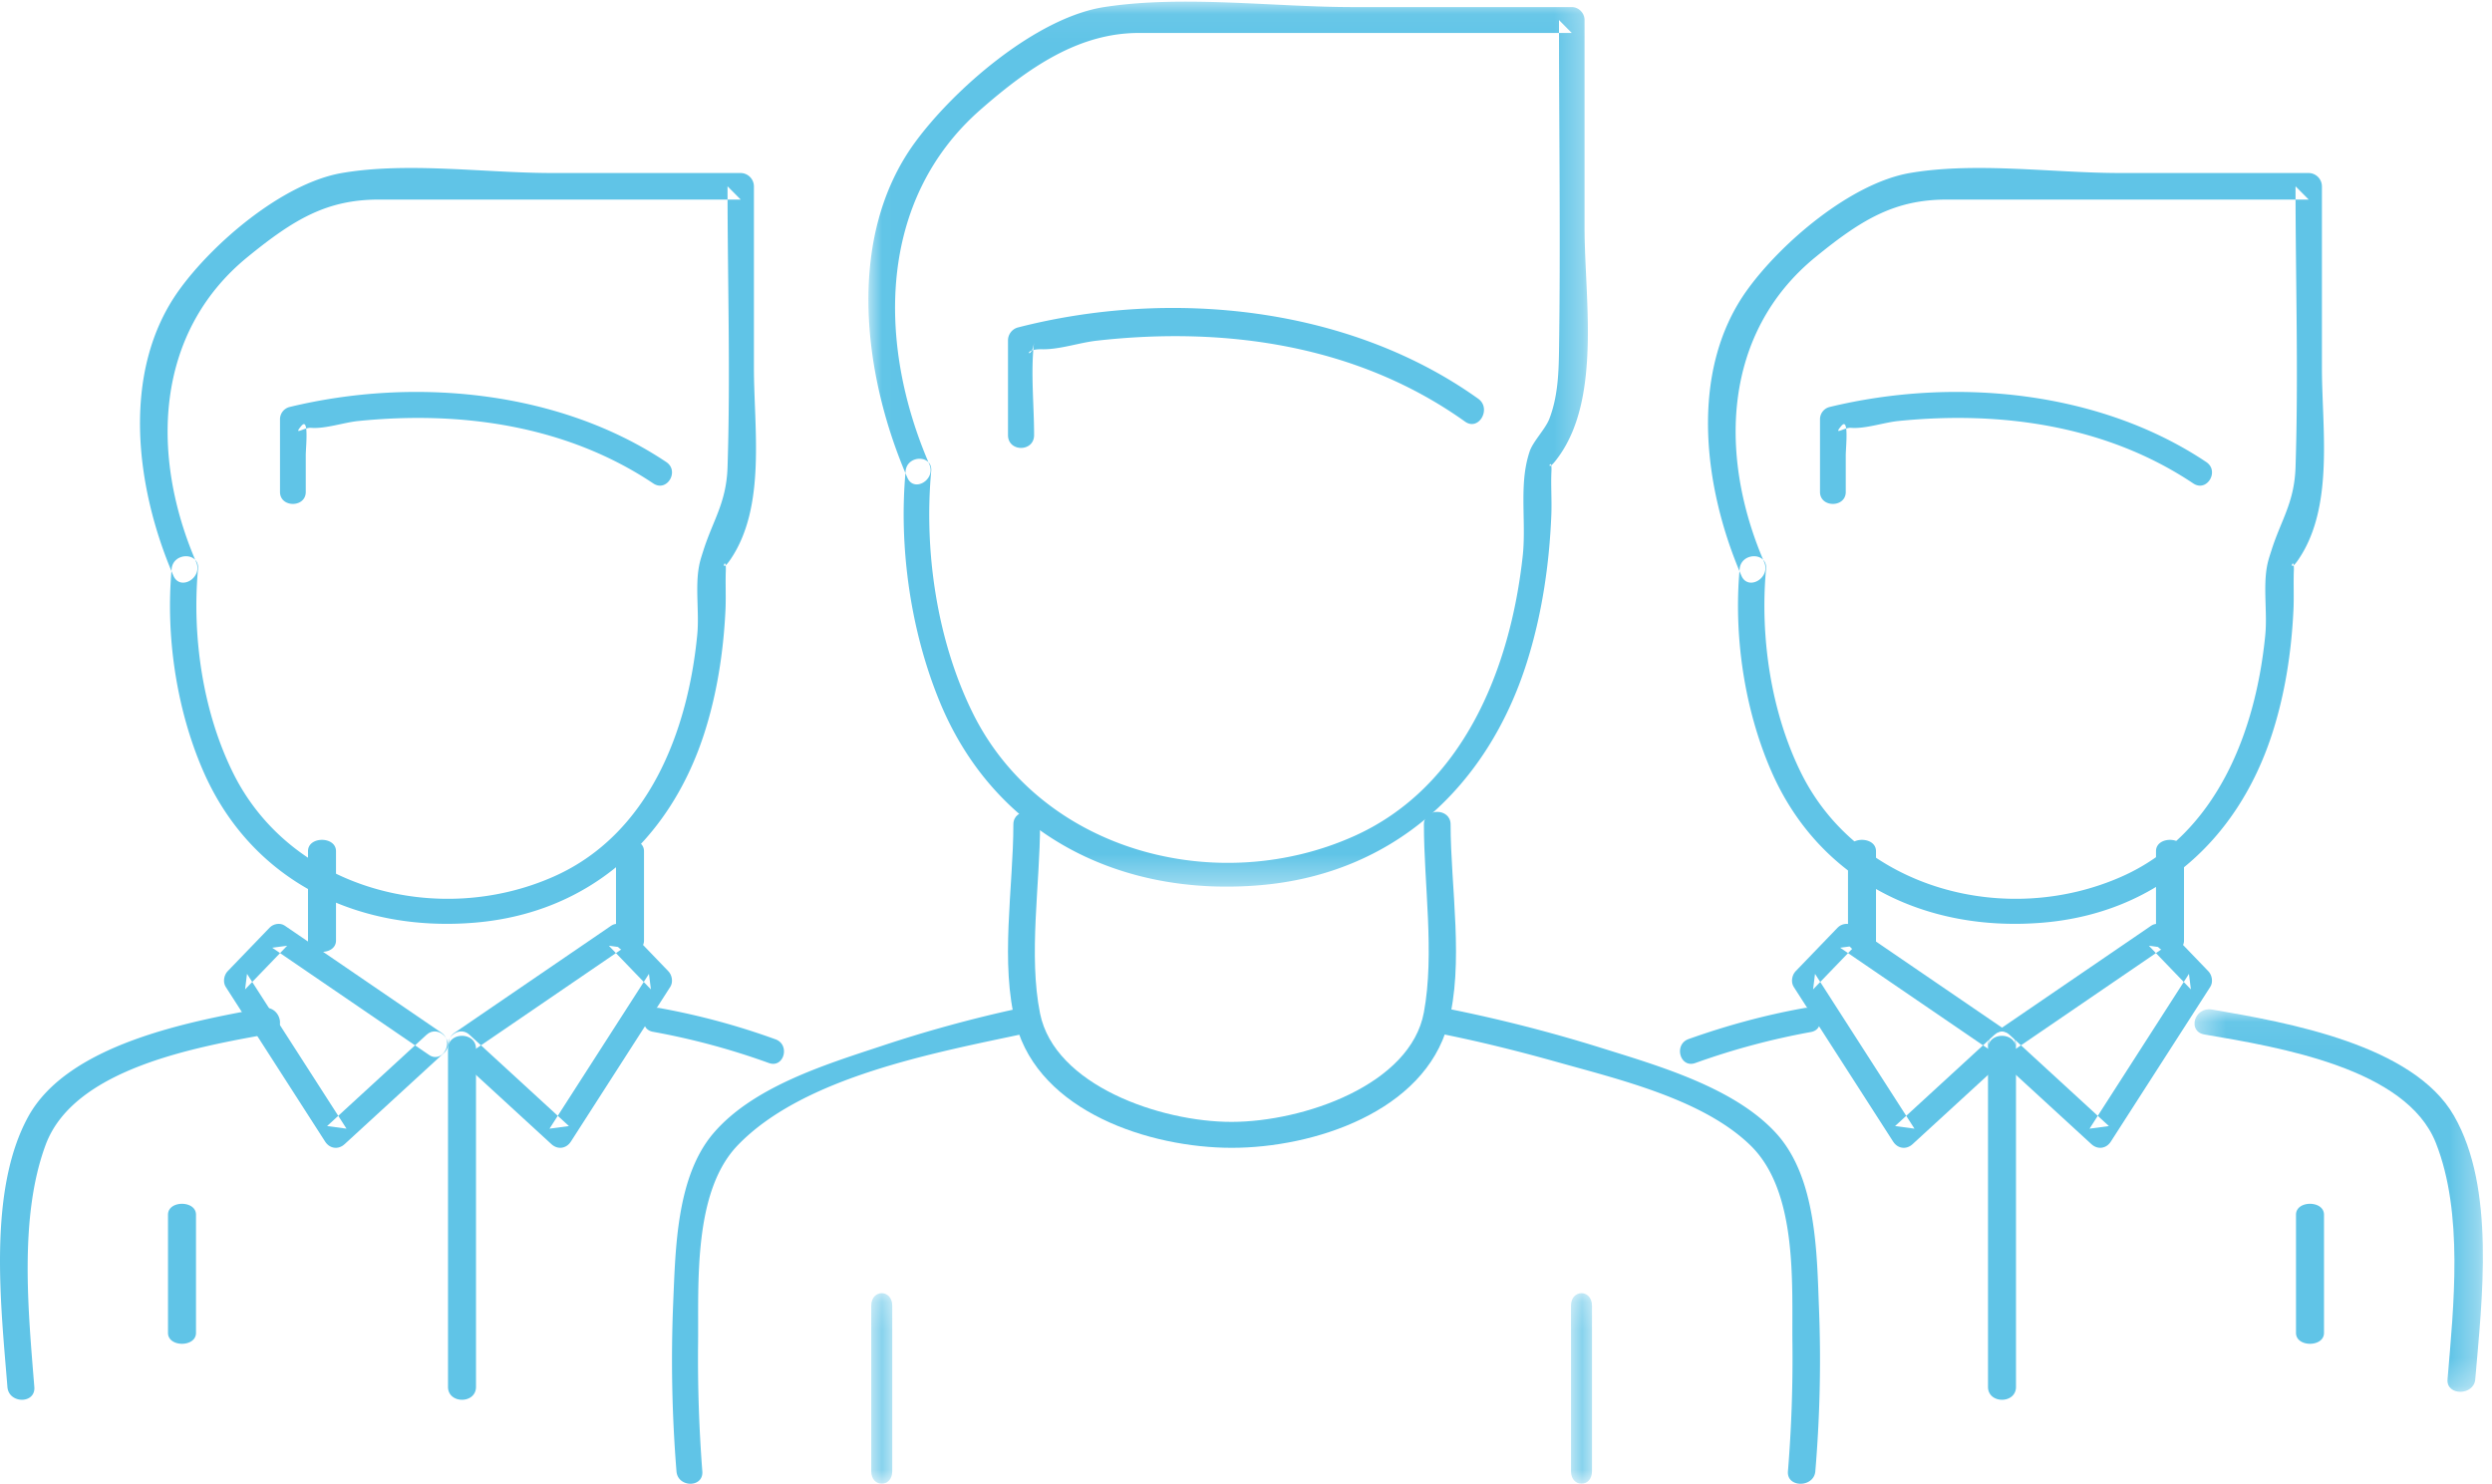 <?xml version="1.0" encoding="UTF-8"?> <svg xmlns="http://www.w3.org/2000/svg" xmlns:xlink="http://www.w3.org/1999/xlink" width="89" height="53" viewBox="0 0 89 53"><defs><path id="a" d="M.375.05h10.3v13.665H.374z"></path><path id="c" d="M.107.192h.75V7h-.75z"></path><path id="e" d="M.116.192h.75V7h-.75z"></path><path id="g" d="M.015.059h25.694V31.67H.015z"></path></defs><g fill="none" fill-rule="evenodd"><path fill="#60C4E7" d="M64.434 36.008c-1.402.25-2.788.63-4.127 1.107-.541.193-.308 1.052.24.856a25.832 25.832 0 0 1 4.127-1.107c.57-.101.329-.957-.24-.856"></path><g transform="translate(78 36)"><mask id="b" fill="#fff"><use xlink:href="#a"></use></mask><path fill="#60C4E7" d="M.733.952c2.683.458 7.209 1.206 8.262 3.873.993 2.512.638 5.811.417 8.445-.051.595.94.592.99 0 .239-2.829.732-6.827-.762-9.419C8.185 1.327 3.74.527.996.06.373-.047.106.846.733.952" mask="url(#b)"></path></g><path fill="#60C4E7" d="M71.677 37.681l5.601-3.828-.534-.072 1.502 1.56-.069-.555-3.551 5.53.692-.093-3.551-3.261c-.425-.39-1.05.256-.625.648l3.552 3.26c.222.204.53.163.693-.092l3.553-5.53c.107-.167.063-.417-.07-.555l-1.502-1.56c-.132-.136-.373-.182-.535-.07l-5.601 3.828c-.473.322-.031 1.116.445.79"></path><path fill="#60C4E7" d="M71.768 36.89l-5.601-3.827c-.163-.111-.402-.067-.535.07l-1.503 1.56c-.132.137-.176.388-.069.556l3.552 5.529c.164.256.472.296.693.093l3.553-3.261c.425-.391-.2-1.037-.625-.648l-3.552 3.261.693.093-3.552-5.53-.069.555 1.503-1.56c-.178.025-.357.048-.535.072l5.602 3.828c.475.325.918-.467.445-.79"></path><path fill="#60C4E7" d="M71 37.46v12.08c0 .613 1 .614 1 0V37.46c0-.613-1-.614-1 0M82 43.388v4.224c0 .517 1 .518 1 0v-4.224c0-.517-1-.518-1 0M65.92 17.572v-1.303c0-.299.126-1.392-.158-1.055-.313.371.106.047.346.068.496.043 1.178-.191 1.674-.242 3.694-.375 7.45.158 10.549 2.228.487.327.948-.441.464-.764-3.818-2.552-8.996-3.048-13.457-1.965a.453.453 0 0 0-.338.427v2.606c0 .57.92.571.92 0"></path><path fill="#60C4E7" d="M62.13 20.324c-.216 2.38.167 4.983 1.108 7.169 1.707 3.972 5.53 5.822 9.735 5.463 4.025-.344 6.922-2.91 8.164-6.712.466-1.427.699-2.94.771-4.437.024-.472-.003-.945.015-1.416.024-.669-.257.224.181-.431 1.262-1.887.822-4.663.822-6.821V6.655a.48.48 0 0 0-.472-.475h-6.74c-2.383 0-5.15-.405-7.504 0-2.12.367-4.62 2.512-5.827 4.2-2.08 2.908-1.536 7.067-.19 10.184.242.559 1.055.076.815-.48-1.632-3.778-1.505-8.18 1.836-10.905 1.664-1.358 2.837-2.05 4.688-2.05h12.922l-.471-.474c0 3.342.109 6.7 0 10.04-.042 1.267-.524 1.891-.866 2.983-.059.185-.108.327-.146.516-.151.767.008 1.693-.068 2.482-.337 3.464-1.744 7.12-5.1 8.623-4.14 1.853-9.43.472-11.487-3.707-1.072-2.178-1.463-4.849-1.243-7.268.055-.608-.889-.604-.943 0"></path><path fill="#60C4E7" d="M77 30.404v3.192c0 .538 1 .54 1 0v-3.192c0-.538-1-.54-1 0M67 33.596v-3.192c0-.538-1-.54-1 0v3.192c0 .538 1 .54 1 0M9.397 36.009c-2.662.479-6.98 1.3-8.393 3.885-1.45 2.656-.97 6.752-.739 9.65.048.606 1.01.61.961 0-.216-2.702-.553-6.073.405-8.653 1.015-2.735 5.42-3.499 8.022-3.967.608-.11.35-1.024-.256-.915M23.322 36.856a25.44 25.44 0 0 1 4.137 1.115c.54.195.773-.654.237-.847a25.36 25.36 0 0 0-4.136-1.116c-.562-.1-.803.747-.238.848"></path><path fill="#60C4E7" d="M16.677 37.681l5.601-3.828-.534-.072 1.503 1.56-.07-.555-3.552 5.53.694-.093-3.552-3.261c-.425-.39-1.05.256-.624.648l3.551 3.26c.222.204.53.163.694-.092l3.552-5.53c.107-.167.063-.417-.07-.555l-1.502-1.56c-.132-.136-.373-.182-.535-.07l-5.601 3.828c-.473.322-.031 1.116.445.79"></path><path fill="#60C4E7" d="M15.768 36.89l-5.6-3.827c-.163-.111-.403-.067-.536.07-.5.521-1.002 1.04-1.503 1.56-.131.137-.176.388-.069.556l3.552 5.529c.164.256.472.296.694.093l3.552-3.261c.426-.391-.2-1.037-.624-.648l-3.552 3.261.693.093-3.553-5.53-.069.555 1.503-1.56-.534.072 5.6 3.828c.476.325.92-.467.446-.79"></path><path fill="#60C4E7" d="M16 37.46v12.08c0 .613 1 .614 1 0V37.46c0-.613-1-.614-1 0M6 43.388v4.224c0 .517 1 .518 1 0v-4.224c0-.517-1-.518-1 0M10.92 17.572v-1.303c0-.299.126-1.392-.158-1.055-.313.371.105.047.346.068.496.043 1.178-.191 1.674-.242 3.694-.375 7.45.158 10.549 2.228.487.327.948-.441.464-.764-3.818-2.552-8.995-3.048-13.457-1.965a.453.453 0 0 0-.338.427v2.606c0 .57.92.571.92 0"></path><path fill="#60C4E7" d="M6.13 20.324c-.217 2.38.167 4.983 1.107 7.169 1.707 3.972 5.53 5.822 9.736 5.463 4.025-.344 6.922-2.91 8.164-6.712.465-1.427.699-2.94.772-4.437.023-.472-.004-.945.013-1.416.025-.669-.256.224.182-.431 1.262-1.887.822-4.663.822-6.821V6.655a.48.48 0 0 0-.472-.475h-6.74c-2.384 0-5.151-.405-7.504 0-2.12.367-4.62 2.512-5.827 4.2-2.08 2.908-1.536 7.067-.19 10.184.242.559 1.055.076.815-.48-1.633-3.778-1.506-8.18 1.835-10.905 1.665-1.358 2.838-2.05 4.689-2.05h12.922l-.471-.474c0 3.342.108 6.7 0 10.04-.042 1.267-.523 1.891-.867 2.983-.058.185-.108.327-.145.516-.152.767.008 1.693-.07 2.482-.334 3.464-1.743 7.12-5.098 8.623-4.14 1.853-9.43.472-11.487-3.707-1.072-2.178-1.463-4.849-1.244-7.268.056-.608-.888-.604-.943 0"></path><path fill="#60C4E7" d="M22 30.404v3.192c0 .538 1 .54 1 0v-3.192c0-.538-1-.54-1 0M12 33.596v-3.192c0-.538-1-.54-1 0v3.192c0 .538 1 .54 1 0M36.423 36.012a46.895 46.895 0 0 0-4.944 1.352c-1.998.661-4.575 1.45-5.998 3.113-1.323 1.547-1.355 4.124-1.438 6.05a49.516 49.516 0 0 0 .117 6.028c.046.59.97.596.923 0a52.357 52.357 0 0 1-.151-4.61c.02-2.126-.176-5.377 1.41-7.03 2.364-2.465 7.096-3.32 10.326-4.01.581-.124.335-1.018-.245-.893M51.352 36.905c1.428.282 2.844.633 4.243 1.026 2.25.633 5.23 1.335 6.923 2.984 1.686 1.643 1.477 4.909 1.497 7.03a49.446 49.446 0 0 1-.16 4.61c-.05.595.928.592.978 0 .161-1.922.207-3.863.132-5.79-.077-1.982-.079-4.696-1.534-6.289-1.484-1.623-4.169-2.397-6.241-3.044a53.466 53.466 0 0 0-5.578-1.42c-.614-.122-.877.771-.26.893"></path><g transform="translate(56 46)"><mask id="d" fill="#fff"><use xlink:href="#c"></use></mask><path fill="#60C4E7" d="M.107.64v5.912c0 .597.75.598.75 0V.64c0-.596-.75-.598-.75 0" mask="url(#d)"></path></g><g transform="translate(31 46)"><mask id="f" fill="#fff"><use xlink:href="#e"></use></mask><path fill="#60C4E7" d="M.116.64v5.912c0 .597.75.598.75 0V.64c0-.596-.75-.598-.75 0" mask="url(#f)"></path></g><path fill="#60C4E7" d="M36.932 15.542c0-1.084-.129-2.253 0-3.327-.087.722-.495.242.284.26.62.014 1.324-.234 1.945-.305 4.589-.52 9.319.146 13.162 2.89.492.352.958-.47.47-.818-4.638-3.314-11.018-3.943-16.451-2.542a.48.48 0 0 0-.342.458v3.384c0 .61.932.611.932 0"></path><g transform="translate(31)"><mask id="h" fill="#fff"><use xlink:href="#g"></use></mask><path fill="#60C4E7" d="M1.343 16.829c-.249 2.73.18 5.712 1.218 8.236 1.964 4.77 6.47 6.99 11.473 6.552 4.714-.413 8.085-3.485 9.497-7.959.537-1.697.802-3.49.874-5.268.02-.519-.02-1.041.004-1.558.03-.653-.299.267.28-.554 1.5-2.126.903-5.663.903-8.122V.715c0-.25-.21-.462-.457-.462h-7.807c-2.848 0-6.079-.438-8.898 0-2.436.38-5.374 2.94-6.764 4.851C-.8 8.493-.177 13.41 1.406 17.062c.234.543 1.022.074.789-.466-1.864-4.3-1.868-9.45 1.83-12.685 1.767-1.548 3.533-2.734 5.654-2.734h15.456l-.457-.462c0 3.962.06 7.929 0 11.89-.013.797-.054 1.605-.345 2.358-.144.37-.597.819-.708 1.18a3.873 3.873 0 0 0-.136.549c-.174.994.005 2.137-.105 3.157-.438 4.03-2.123 8.262-6.013 10.012-4.904 2.207-11.183.557-13.63-4.393-1.276-2.584-1.746-5.765-1.484-8.639.054-.59-.86-.587-.914 0" mask="url(#h)"></path></g><path fill="#60C4E7" d="M36.192 29.447c0 2.236-.49 4.99.095 7.148.845 3.126 4.787 4.405 7.705 4.405 2.919 0 6.869-1.28 7.72-4.405.587-2.151.095-4.92.095-7.148 0-.595-.953-.597-.953 0 0 2.136.386 4.612 0 6.71-.476 2.592-4.296 3.912-6.862 3.917-2.55.004-6.328-1.308-6.847-3.872-.42-2.084 0-4.624 0-6.755 0-.595-.953-.597-.953 0"></path></g></svg> 